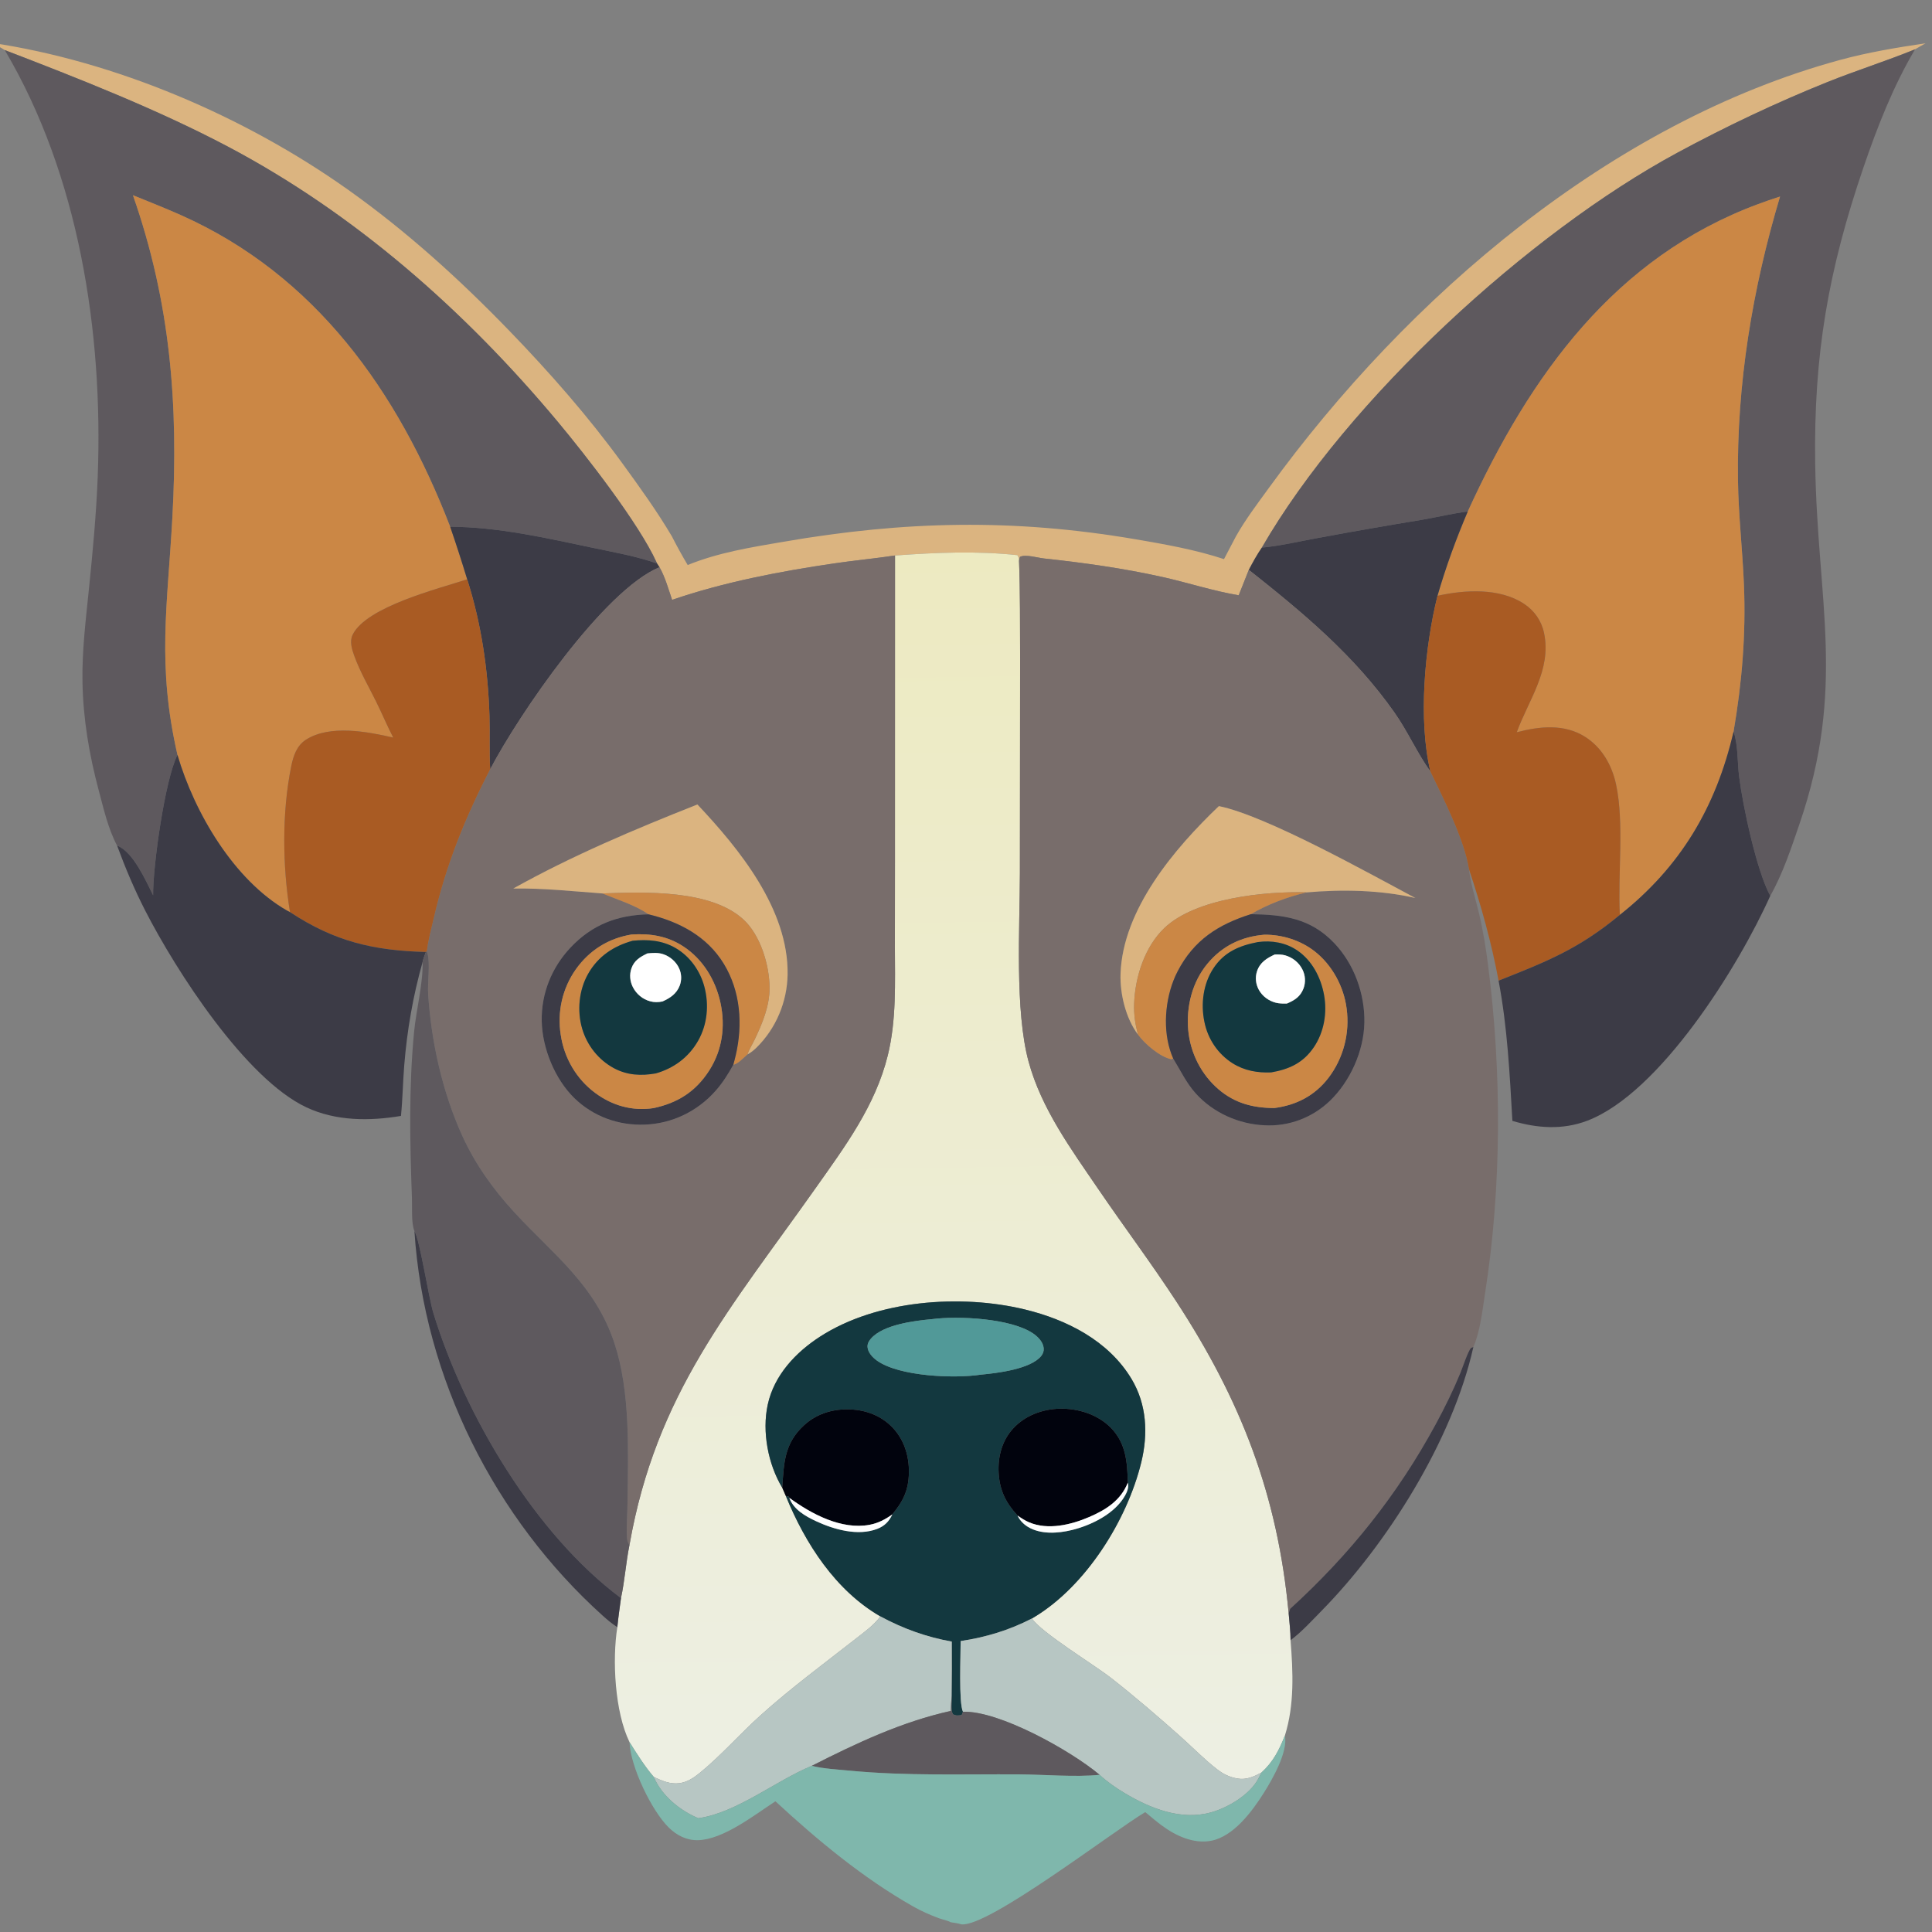 <?xml version="1.0" encoding="utf-8"?>
<svg xmlns="http://www.w3.org/2000/svg" width="1024" height="1024" viewBox="123.739 35.354 784.099 761.371" xmlns:bx="https://boxy-svg.com" preserveAspectRatio="none"><rect x="123.739" y="35.354" width="784.099" height="761.371" fill="#808080" stroke="none"/><path fill="white" d="M0 0L1024 0L1024 1024L0 1024L0 0ZM510.335 8.861L171.593 8.675L75.519 8.715L44.731 8.669C39.062 8.663 33.131 8.321 27.498 8.88C23.131 9.314 18.051 11.183 14.865 14.273C13.252 15.838 12.092 17.657 11.142 19.687C10.127 21.855 9.605 24.013 9.529 26.401C8.989 43.391 9.366 60.502 9.364 77.502L9.393 171.346L9.306 431.14L9.461 990.169C9.53 997.4 10.336 1004.78 15.921 1010.08C18.388 1012.42 21.578 1013.44 24.86 1014.08C33.655 1015.78 55.581 1014.66 65.655 1014.7L222.489 1014.63L232.283 1014.55C251.255 1014.55 270.253 1014.35 289.223 1014.62C294.798 1015.72 301.27 1015.12 306.969 1015.14C323.696 1015.21 340.366 1014.48 357.083 1014.49L458.746 1014.63L489.738 1014.67C494.938 1014.67 500.509 1015.08 505.665 1014.46L509.875 1014.99L513.949 1015.12L514.982 1014.92C527.536 1015.88 540.501 1014.68 553.11 1014.63L636.542 1014.47L677.18 1014.56C680.254 1014.58 685.07 1015.47 687.896 1014.91C721.931 1014.16 756.027 1015.13 790.073 1014.68L800.086 1014.6L900.734 1014.5C919.353 1014.54 938.056 1015 956.666 1014.65C965.407 1014.45 974.178 1014.67 982.921 1014.73C988.112 1014.76 993.869 1015.28 998.951 1014.13Q1000.24 1013.85 1001.48 1013.4Q1002.73 1012.95 1003.9 1012.35Q1005.08 1011.75 1006.17 1011Q1007.26 1010.25 1008.24 1009.37Q1008.91 1008.76 1009.52 1008.08Q1010.13 1007.41 1010.67 1006.68Q1011.21 1005.95 1011.67 1005.17Q1012.14 1004.38 1012.53 1003.56Q1012.91 1002.74 1013.22 1001.88Q1013.52 1001.03 1013.74 1000.15Q1013.96 999.264 1014.09 998.365Q1014.23 997.466 1014.27 996.558C1014.89 982.825 1014.41 968.86 1014.41 955.105L1014.44 878.212L1014.01 624.913L1014 163.984L1014.15 82.716C1014.2 71.322 1015.81 28.893 1013.34 21.518C1012.44 18.852 1011 16.328 1009.04 14.303C1005.62 10.777 1000.97 9.228 996.167 8.818C990.151 8.305 983.914 8.623 977.871 8.64L947.975 8.671L853.436 8.542L512.885 8.904L510.335 8.861Z"/><path fill="#DBB480" d="M900.963 54.784C889.269 59.418 877.222 63.084 865.505 67.65C844.74 75.742 824.087 85.259 804.352 95.618C744.456 127.055 670.701 192.558 635.852 251.165C633.848 253.966 632.217 256.903 630.57 259.924L626.467 269.951C616.109 268.267 605.748 264.947 595.46 262.728C579.578 259.302 563.582 257.123 547.431 255.442C544.939 255.183 539.767 253.681 537.662 254.833L537.306 256.345C537.22 255.318 537.18 255.063 536.645 254.13C520.196 252.396 503.442 253.093 486.982 254.266C478.809 255.455 470.584 256.197 462.409 257.361C440.518 260.475 417.495 264.75 396.509 271.741C395.014 267.512 393.683 262.747 391.394 258.885L390.41 257.419C390.343 257.272 390.278 257.124 390.21 256.977C383.031 241.61 361.506 214.813 350.042 201.484C312.396 157.714 267.611 119.448 216.063 93.04C187.641 78.479 155.629 66.262 125.672 55.091C123.893 53.968 122.079 53.088 120.176 52.203C170.708 59.502 223.083 81.225 265.008 110.126C288.84 126.554 310.377 145.53 330.752 166.015C346.946 182.297 362.625 199.621 376.391 218.035C383.366 227.366 390.365 236.767 396.424 246.727Q399.442 252.48 402.835 258.019C415.421 253.054 428.511 251.058 441.77 248.841C491.057 240.602 535.023 239.677 584.541 247.862C596.426 249.827 609.03 251.998 620.496 255.698L625.355 246.704C629.208 240.058 634.073 233.845 638.666 227.699C695.203 152.049 777.745 83.516 870.508 58.979C881.937 55.956 893.548 54.096 905.235 52.407L900.963 54.784Z"/><path fill="#5E595E" d="M635.852 251.165C670.701 192.558 744.456 127.055 804.352 95.618C824.087 85.259 844.74 75.742 865.505 67.65C877.222 63.084 889.269 59.418 900.963 54.784C892.158 69.215 885.701 85.22 880.098 101.131C865.784 141.775 859.757 175.113 860.433 218.285C861.282 272.56 873.066 306.224 854.028 360.159C850.705 369.573 847.247 379.748 842.193 388.396C836.69 378.617 831.069 353.055 829.547 341.304C828.837 335.828 829.167 328.826 827.303 323.651C830.709 304.314 832.34 285.51 831.516 265.867C830.94 252.141 829.297 238.547 829.093 224.78C828.531 186.719 834.981 149.091 846.165 112.813Q841.665 114.186 837.244 115.797C779.218 136.706 744.83 183.007 719.432 236.932C713.213 237.685 706.922 239.178 700.728 240.216Q679.675 243.562 658.696 247.346C651.164 248.68 643.456 250.472 635.852 251.165Z"/><path fill="#5E595E" d="M125.672 55.091C155.629 66.262 187.641 78.479 216.063 93.04C267.611 119.448 312.396 157.714 350.042 201.484C361.506 214.813 383.031 241.61 390.21 256.977C390.278 257.124 390.343 257.272 390.41 257.419C381.996 254.537 372.841 252.988 364.144 251.206C345.17 247.317 325.887 243.043 306.439 242.929C285.152 189.33 251.585 143.705 197.291 120.185C190.836 117.389 184.24 114.872 177.695 112.292C192.898 154.46 196.222 194.696 193.698 239.29C191.712 274.392 187.377 297.224 195.762 332.832C190.656 342.704 185.76 376.771 185.884 388.164C182.816 382.287 177.984 371.435 171.547 368.683C171.457 368.645 171.359 368.629 171.265 368.603C167.63 361.996 165.83 354.181 163.836 346.935C159.959 332.84 157.479 318.761 157.211 304.113C156.986 291.85 158.563 279.577 159.838 267.402C161.376 252.717 162.818 237.973 163.398 223.214C165.638 166.171 155.741 104.441 125.672 55.091Z"/><path fill="#CB8745" d="M177.695 112.292C184.24 114.872 190.836 117.389 197.291 120.185C251.585 143.705 285.152 189.33 306.439 242.929Q310.08 253.226 313.342 263.65C301.707 267.364 272.37 274.434 266.836 285.541C265.551 288.118 266.587 291.317 267.528 293.84C269.84 300.042 273.42 306.015 276.426 311.927C278.793 316.582 280.879 321.408 283.321 326.017C272.88 323.687 257.61 320.834 247.913 326.857C244.188 329.17 242.798 333.188 241.938 337.301C238.118 355.556 238.377 376.542 241.433 394.802C240.976 394.579 240.516 394.362 240.073 394.114C218.7 382.138 202.647 355.706 195.762 332.832C187.377 297.224 191.712 274.392 193.698 239.29C196.222 194.696 192.898 154.46 177.695 112.292Z"/><path fill="#CB8745" d="M719.432 236.932C744.83 183.007 779.218 136.706 837.244 115.797Q841.665 114.186 846.165 112.813C834.981 149.091 828.531 186.719 829.093 224.78C829.297 238.547 830.94 252.141 831.516 265.867C832.34 285.51 830.709 304.314 827.303 323.651C820.194 353.477 805.716 377.025 781.14 395.9C780.276 379.935 782.99 359.757 779.605 344.445C777.916 336.804 773.783 329.833 766.98 325.681C758.514 320.513 748.472 321.584 739.308 323.924C744.069 311.249 753.47 299.373 750.407 284.89C749.372 279.994 746.433 275.96 742.23 273.282C732.27 266.935 718.169 267.78 707.145 270.149C710.561 258.683 714.633 247.893 719.432 236.932Z"/><path fill="#3C3B46" d="M635.852 251.165C643.456 250.472 651.164 248.68 658.696 247.346Q679.675 243.562 700.728 240.216C706.922 239.178 713.213 237.685 719.432 236.932C714.633 247.893 710.561 258.683 707.145 270.149C701.978 290.287 699.237 318.936 704.261 339.401C698.88 332.099 695.072 323.614 689.715 316.211C673.297 293.525 652.568 276.836 630.57 259.924C632.217 256.903 633.848 253.966 635.852 251.165Z"/><path fill="#3C3B46" d="M306.439 242.929C325.887 243.043 345.17 247.317 364.144 251.206C372.841 252.988 381.996 254.537 390.41 257.419L391.394 258.885C368.781 267.91 334.248 317.017 322.675 338.509C322.258 331.486 322.622 324.389 322.389 317.349C321.784 299.102 319.063 281.02 313.342 263.65Q310.08 253.227 306.439 242.929Z"/><defs><linearGradient id="gradient_0" gradientUnits="userSpaceOnUse" x1="504.447" y1="253.938" x2="511.158" y2="737.137"><stop offset="0" stop-color="#EDEAC1"/><stop offset="1" stop-color="#EDEFE3"/></linearGradient><bx:export><bx:file format="svg"/></bx:export></defs><path fill="url(#gradient_0)" d="M486.982 254.266C503.442 253.093 520.196 252.396 536.645 254.13C537.18 255.063 537.22 255.318 537.306 256.345C537.812 268.974 537.672 281.677 537.748 294.317L537.661 379.536C537.621 401.035 535.565 433.633 541.2 453.759C546.394 472.311 558.513 488.321 569.43 503.883C579.866 518.759 590.99 533.144 601.131 548.225C627.344 587.21 642.249 624.275 646.746 671.187C647.041 674.674 647.506 678.239 647.514 681.735C648.514 694.38 649.141 707.082 645.208 719.332C642.817 725.129 640.464 729.685 635.685 733.907C632.53 735.524 629.563 736.866 625.936 736.245C622.851 735.717 620.365 734.59 617.871 732.731C612.576 728.787 607.83 724.009 602.83 719.687C593.691 711.789 584.362 703.985 574.746 696.676C567.753 691.36 546.442 678.803 542.545 673.178Q543.109 672.854 543.669 672.524C564.357 660.338 581.133 634.654 586.925 611.624C589.74 600.431 589.159 588.832 583.007 578.841C573.657 563.656 556.557 555.372 539.755 551.409C513.705 545.263 479.707 547.602 456.603 562.068C446.757 568.232 437.924 577.243 435.321 588.907C432.943 599.561 435.463 612.423 441.217 621.645L442.662 624.884C450.573 643.703 462.82 662.118 481.029 672.349C478.445 675.791 474.795 678.305 471.4 680.889C458.319 690.842 444.829 700.492 432.437 711.309C424.048 718.631 416.411 727.165 407.704 734.056C405.266 735.986 402.654 737.656 399.517 738.08C395.803 738.582 392.391 737.124 389.076 735.624C385.345 731.39 382.281 726.634 379.23 721.903C373.266 710.043 372.152 689.52 374.283 676.599C374.651 672.772 375.257 668.946 375.763 665.134C377.298 658.308 377.749 651.138 379.211 644.238C389.981 584.448 420.265 550.978 454.809 503.49C466.649 487.213 478.995 471.163 484.047 451.262C487.585 437.326 486.95 422.697 486.928 408.437L486.961 375.83L486.982 254.266Z"/><path fill="#786D6B" d="M396.509 271.741C417.495 264.75 440.518 260.475 462.409 257.361C470.584 256.197 478.809 255.455 486.982 254.266L486.961 375.83L486.928 408.437C486.95 422.697 487.585 437.326 484.047 451.262C478.995 471.163 466.649 487.213 454.809 503.49C420.265 550.978 389.981 584.448 379.211 644.238C378.435 643.118 378.223 642.305 378.168 640.977C377.973 636.306 378.38 631.517 378.435 626.836C378.671 607.003 379.583 583.919 373.182 564.913C365.363 541.7 348.346 529.833 332.353 512.968C323.953 504.109 316.665 494.229 311.451 483.159C303.369 466 298.736 445.986 297.5 427.039C297.205 422.525 298.407 415.005 297.22 411.013C297.147 410.77 297.063 410.529 296.985 410.287C297.463 405.966 298.765 401.427 299.775 397.182C304.775 376.151 312.533 357.535 322.675 338.509C334.248 317.017 368.781 267.91 391.394 258.885C393.683 262.747 395.014 267.512 396.509 271.741ZM332.057 385.506C344.35 385.326 356.001 386.581 368.211 387.447C374.214 389.847 381.593 392.059 386.955 395.678C374.366 395.961 364.093 399.673 355.209 408.86C347.69 416.635 343.396 426.806 343.603 437.688C343.808 448.479 348.978 460.672 356.848 468.107C364.586 475.416 374.912 478.962 385.491 478.539Q386.503 478.503 387.512 478.416Q388.52 478.329 389.524 478.193Q390.527 478.056 391.522 477.869Q392.517 477.683 393.502 477.447Q394.486 477.211 395.458 476.927Q396.43 476.642 397.386 476.31Q398.343 475.977 399.281 475.598Q400.22 475.218 401.139 474.792Q402.057 474.366 402.953 473.895Q403.85 473.424 404.721 472.909Q405.593 472.394 406.438 471.836Q407.283 471.278 408.099 470.679Q408.915 470.08 409.701 469.441Q410.486 468.802 411.239 468.125Q411.991 467.448 412.709 466.734Q413.427 466.02 414.109 465.271C416.999 462.122 419.224 458.668 421.339 454.971C423.342 454.559 425.5 452.211 427.07 450.901C428.456 450.209 429.74 449.174 430.856 448.109Q431.58 447.411 432.269 446.678Q432.959 445.945 433.611 445.18Q434.263 444.414 434.877 443.617Q435.491 442.82 436.066 441.995Q436.64 441.169 437.173 440.315Q437.705 439.462 438.196 438.584Q438.686 437.706 439.133 436.804Q439.58 435.903 439.981 434.981Q440.383 434.059 440.739 433.118Q441.095 432.177 441.405 431.22Q441.714 430.263 441.977 429.292Q442.239 428.32 442.453 427.338Q442.667 426.355 442.833 425.363Q442.998 424.37 443.115 423.371Q443.232 422.372 443.299 421.368Q443.367 420.365 443.385 419.359C443.758 393.671 423.764 369.877 406.775 352.386C381.368 362.16 356.025 372.506 332.057 385.506Z"/><path fill="#786D6B" d="M537.306 256.345L537.662 254.833C539.767 253.681 544.939 255.183 547.431 255.442C563.582 257.123 579.578 259.302 595.46 262.728C605.748 264.947 616.109 268.267 626.467 269.951L630.57 259.924C652.568 276.836 673.297 293.525 689.715 316.211C695.072 323.614 698.88 332.099 704.261 339.401C709.59 350.159 718.045 366.236 719.916 377.891C719.932 378.035 719.947 378.18 719.966 378.325C720.7 384.071 722.705 389.988 724.075 395.645C725.683 402.287 726.807 409.17 727.703 415.946C733.248 457.891 733.209 503.174 726.46 544.94C725.375 551.657 724.493 560.029 721.702 566.197C721.363 566.35 720.953 566.398 720.684 566.655C719.568 567.719 717.197 574.615 716.478 576.308C713.502 583.32 710.189 589.878 706.483 596.523C690.826 624.59 671.349 648.114 647.33 669.382L646.746 671.187C642.249 624.275 627.344 587.21 601.131 548.225C590.99 533.144 579.866 518.759 569.43 503.883C558.513 488.321 546.394 472.311 541.2 453.759C535.565 433.633 537.621 401.035 537.661 379.536L537.748 294.317C537.672 281.677 537.812 268.974 537.306 256.345ZM654.037 387.023C668.542 385.815 683.898 386.068 698.159 389.245C679.406 379.565 637.617 356.804 618.419 353.03C600.534 369.617 579.431 393.621 578.513 419.082C578.227 427.006 580.645 436.685 585.564 443.029C588.283 446.732 594.467 451.841 599.074 452.786L599.892 452.529C602.831 457.172 605.2 462.106 608.964 466.184C616.136 473.955 626.565 478.388 637.057 478.818Q637.959 478.863 638.862 478.863Q639.764 478.864 640.666 478.819Q641.568 478.774 642.466 478.684Q643.365 478.594 644.257 478.459Q645.15 478.324 646.035 478.145Q646.92 477.966 647.794 477.743Q648.669 477.52 649.532 477.253Q650.394 476.986 651.243 476.677Q652.091 476.368 652.922 476.016Q653.754 475.665 654.567 475.273Q655.38 474.88 656.173 474.448Q656.965 474.015 657.735 473.544Q658.505 473.072 659.25 472.562Q659.996 472.053 660.715 471.507Q661.434 470.961 662.124 470.379Q662.815 469.798 663.476 469.183C671.657 461.542 677.228 449.629 677.465 438.396C677.706 426.971 673.269 415.229 665.259 407.038C655.566 397.126 644.553 395.807 631.401 395.617C638.124 391.757 646.466 388.73 654.037 387.023Z"/><path fill="#A95B23" d="M313.342 263.65C319.063 281.02 321.784 299.102 322.389 317.349C322.622 324.389 322.258 331.486 322.675 338.509C312.533 357.535 304.775 376.151 299.775 397.182C298.765 401.427 297.463 405.966 296.985 410.287L296.577 410.527C275.343 409.947 259.569 406.43 241.433 394.802C238.377 376.542 238.118 355.556 241.938 337.301C242.798 333.188 244.188 329.17 247.913 326.857C257.61 320.834 272.88 323.687 283.321 326.017C280.879 321.408 278.793 316.582 276.426 311.927C273.42 306.015 269.84 300.042 267.528 293.84C266.587 291.317 265.551 288.118 266.836 285.541C272.37 274.434 301.707 267.364 313.342 263.65Z"/><path fill="#A95B23" d="M704.261 339.401C699.237 318.936 701.978 290.287 707.145 270.149C718.169 267.78 732.27 266.935 742.23 273.282C746.433 275.96 749.372 279.994 750.407 284.89C753.47 299.373 744.069 311.249 739.308 323.924C748.472 321.584 758.514 320.513 766.98 325.681C773.783 329.833 777.916 336.804 779.605 344.445C782.99 359.757 780.276 379.935 781.14 395.9C764.329 409.424 751.363 414.33 731.934 421.817C729.086 406.981 724.855 392.161 719.916 377.891C718.045 366.236 709.59 350.159 704.261 339.401Z"/><path fill="#3C3B46" d="M827.303 323.651C829.167 328.826 828.837 335.828 829.547 341.304C831.069 353.055 836.69 378.617 842.193 388.396C829.339 416.252 797.428 466.102 767.922 477.01C757.924 480.706 747.597 479.998 737.539 477.073C736.456 458.545 735.509 440.071 731.934 421.817C751.363 414.33 764.329 409.424 781.14 395.9C805.716 377.025 820.194 353.477 827.303 323.651Z"/><path fill="#3C3B46" d="M185.884 388.164C185.76 376.771 190.656 342.704 195.762 332.832C202.647 355.706 218.7 382.138 240.073 394.114C240.516 394.362 240.976 394.579 241.433 394.802C259.569 406.43 275.343 409.947 296.577 410.527C296.112 411.827 295.544 413.148 295.241 414.494C291.348 427.897 288.961 441.245 287.799 455.156C287.245 461.794 287.155 468.501 286.47 475.119C273.742 477.2 260.071 477.193 248.127 471.757C223.442 460.524 195.274 418.094 182.661 394.178C178.273 385.856 174.597 377.395 171.265 368.603C171.359 368.629 171.457 368.645 171.547 368.683C177.984 371.435 182.816 382.287 185.884 388.164Z"/><path fill="#DBB480" d="M368.211 387.447C356.001 386.581 344.35 385.326 332.057 385.506C356.025 372.506 381.368 362.16 406.775 352.386C423.764 369.877 443.758 393.671 443.385 419.359Q443.367 420.365 443.299 421.368Q443.232 422.372 443.115 423.371Q442.998 424.37 442.833 425.363Q442.667 426.355 442.453 427.338Q442.239 428.32 441.977 429.292Q441.714 430.263 441.405 431.22Q441.096 432.177 440.739 433.118Q440.383 434.059 439.981 434.981Q439.58 435.903 439.133 436.804Q438.686 437.706 438.196 438.584Q437.705 439.462 437.173 440.315Q436.64 441.169 436.066 441.995Q435.491 442.82 434.877 443.617Q434.263 444.414 433.611 445.18Q432.959 445.945 432.269 446.678Q431.58 447.411 430.856 448.109C429.74 449.174 428.456 450.209 427.07 450.901C427.745 448.975 429.047 446.977 429.959 445.133C433.116 438.75 436.123 431.789 436.063 424.522C435.988 415.579 432.354 403.991 425.636 397.879C412.384 385.823 385.236 386.853 368.211 387.447Z"/><path fill="#DBB480" d="M654.037 387.023C637.211 386.521 608.99 389.321 596.315 401.052C588.341 408.433 584.398 420.327 584.023 430.972C583.873 435.198 584.47 438.961 585.564 443.029C580.645 436.685 578.227 427.006 578.513 419.082C579.431 393.621 600.534 369.617 618.419 353.03C637.617 356.804 679.406 379.565 698.159 389.245C683.898 386.068 668.542 385.815 654.037 387.023Z"/><path fill="#CB8745" d="M585.564 443.029C584.47 438.961 583.873 435.198 584.023 430.972C584.398 420.327 588.341 408.433 596.315 401.052C608.99 389.321 637.211 386.521 654.037 387.023C646.466 388.73 638.124 391.757 631.401 395.617C618.26 399.654 608.28 405.74 601.641 418.204C596.886 427.129 595.48 439.404 598.572 449.09C598.947 450.262 599.361 451.419 599.892 452.529L599.074 452.786C594.467 451.841 588.283 446.732 585.564 443.029Z"/><path fill="#CB8745" d="M368.211 387.447C385.236 386.853 412.384 385.823 425.636 397.879C432.354 403.991 435.988 415.579 436.063 424.522C436.123 431.789 433.116 438.75 429.959 445.133C429.047 446.977 427.745 448.975 427.07 450.901C425.5 452.211 423.342 454.559 421.339 454.971Q421.889 453.103 422.34 451.209C425.247 439.073 424.283 426.086 417.579 415.311C410.711 404.27 399.29 398.553 386.955 395.678C381.593 392.059 374.214 389.847 368.211 387.447Z"/><path fill="#3C3B46" d="M421.339 454.971C419.224 458.668 416.999 462.122 414.109 465.271Q413.427 466.02 412.709 466.734Q411.991 467.448 411.239 468.125Q410.486 468.802 409.701 469.441Q408.915 470.08 408.099 470.679Q407.283 471.278 406.438 471.836Q405.593 472.394 404.721 472.909Q403.85 473.424 402.953 473.895Q402.057 474.366 401.139 474.792Q400.22 475.218 399.281 475.598Q398.343 475.977 397.386 476.31Q396.43 476.642 395.458 476.927Q394.486 477.211 393.502 477.447Q392.517 477.683 391.522 477.869Q390.527 478.056 389.524 478.192Q388.52 478.329 387.512 478.416Q386.503 478.503 385.491 478.539C374.912 478.962 364.586 475.416 356.848 468.107C348.978 460.672 343.808 448.479 343.603 437.688C343.396 426.806 347.69 416.635 355.209 408.86C364.093 399.673 374.366 395.961 386.955 395.678C399.29 398.553 410.711 404.27 417.579 415.311C424.283 426.086 425.247 439.073 422.34 451.209Q421.889 453.103 421.339 454.971ZM380.073 403.625C370.798 405.111 363.069 409.698 357.476 417.302Q356.972 417.992 356.502 418.706Q356.033 419.42 355.599 420.156Q355.166 420.893 354.77 421.65Q354.373 422.407 354.015 423.183Q353.657 423.959 353.338 424.752Q353.019 425.545 352.74 426.352Q352.461 427.16 352.222 427.981Q351.984 428.801 351.786 429.633Q351.589 430.464 351.433 431.304Q351.277 432.145 351.163 432.992Q351.049 433.839 350.978 434.69Q350.906 435.542 350.877 436.396Q350.848 437.25 350.862 438.104Q350.875 438.959 350.931 439.812Q350.987 440.664 351.085 441.513Q351.184 442.362 351.324 443.205Q351.452 444.051 351.622 444.891Q351.792 445.73 352.003 446.559Q352.215 447.389 352.467 448.207Q352.719 449.025 353.011 449.83Q353.304 450.634 353.636 451.423Q353.968 452.212 354.339 452.984Q354.709 453.756 355.118 454.508Q355.526 455.26 355.972 455.992Q356.417 456.723 356.898 457.431Q357.379 458.139 357.895 458.823Q358.41 459.506 358.959 460.163Q359.508 460.82 360.089 461.449Q360.67 462.078 361.281 462.678Q361.892 463.277 362.532 463.846Q363.172 464.414 363.84 464.95Q364.508 465.486 365.201 465.988C372.145 471.045 380.354 473.305 388.916 472.053C398.673 470.042 406.083 465.592 411.621 457.148C416.874 449.138 418.193 439.866 416.143 430.568C414.147 421.517 408.914 413.277 401.015 408.291C394.518 404.189 387.625 403.161 380.073 403.625Z"/><path fill="#3C3B46" d="M599.892 452.529C599.361 451.419 598.947 450.262 598.572 449.09C595.48 439.404 596.886 427.129 601.641 418.204C608.28 405.74 618.26 399.654 631.401 395.617C644.553 395.807 655.566 397.126 665.259 407.038C673.269 415.229 677.706 426.971 677.465 438.396C677.228 449.629 671.657 461.542 663.476 469.183Q662.815 469.798 662.124 470.379Q661.434 470.961 660.715 471.507Q659.996 472.053 659.25 472.562Q658.505 473.072 657.735 473.544Q656.965 474.015 656.173 474.448Q655.38 474.88 654.567 475.273Q653.754 475.665 652.922 476.016Q652.091 476.368 651.243 476.677Q650.394 476.986 649.532 477.253Q648.669 477.52 647.794 477.743Q646.92 477.966 646.035 478.145Q645.15 478.324 644.257 478.459Q643.365 478.594 642.466 478.684Q641.568 478.774 640.666 478.819Q639.764 478.864 638.862 478.863Q637.959 478.863 637.057 478.818C626.565 478.388 616.136 473.955 608.964 466.184C605.2 462.106 602.831 457.172 599.892 452.529ZM636.884 403.708C627.651 404.459 619.788 408.064 613.718 415.205C607.64 422.358 605.144 431.938 605.967 441.21Q606.045 442.055 606.165 442.895Q606.284 443.734 606.445 444.567Q606.605 445.4 606.806 446.224Q607.008 447.049 607.249 447.862Q607.49 448.675 607.77 449.476Q608.051 450.276 608.37 451.062Q608.689 451.848 609.047 452.618Q609.404 453.387 609.799 454.138Q610.193 454.889 610.624 455.62Q611.055 456.351 611.521 457.059Q611.987 457.768 612.487 458.453Q612.987 459.139 613.52 459.799Q614.053 460.459 614.618 461.092Q615.182 461.725 615.777 462.33Q616.372 462.934 616.996 463.509Q617.62 464.084 618.271 464.628C624.983 470.189 632.348 471.975 640.902 472.015C649.815 470.893 657.371 467.165 662.984 460.006Q663.538 459.294 664.056 458.555Q664.573 457.816 665.054 457.052Q665.534 456.289 665.975 455.502Q666.417 454.715 666.819 453.907Q667.221 453.099 667.582 452.273Q667.943 451.446 668.262 450.602Q668.582 449.758 668.859 448.9Q669.136 448.041 669.37 447.17Q669.604 446.298 669.794 445.416Q669.984 444.534 670.13 443.644Q670.276 442.754 670.377 441.857Q670.479 440.961 670.536 440.06Q670.592 439.16 670.604 438.258Q670.616 437.356 670.582 436.454Q670.549 435.552 670.471 434.654Q670.393 433.755 670.27 432.861C669.144 424.143 664.36 415.646 657.351 410.306C651.572 405.903 644.115 403.649 636.884 403.708Z"/><path fill="#CB8745" d="M388.916 472.053C380.354 473.305 372.145 471.045 365.201 465.988Q364.508 465.486 363.84 464.95Q363.172 464.414 362.532 463.846Q361.892 463.277 361.281 462.678Q360.67 462.078 360.089 461.449Q359.508 460.82 358.959 460.163Q358.41 459.506 357.895 458.823Q357.379 458.139 356.898 457.431Q356.417 456.723 355.972 455.992Q355.526 455.26 355.118 454.508Q354.709 453.756 354.339 452.984Q353.968 452.212 353.636 451.423Q353.304 450.634 353.012 449.83Q352.719 449.025 352.467 448.207Q352.215 447.389 352.003 446.559Q351.792 445.73 351.622 444.891Q351.452 444.051 351.324 443.205Q351.184 442.362 351.085 441.513Q350.987 440.664 350.931 439.812Q350.875 438.959 350.862 438.104Q350.848 437.25 350.877 436.396Q350.906 435.542 350.978 434.69Q351.049 433.839 351.163 432.992Q351.277 432.145 351.433 431.304Q351.589 430.464 351.786 429.633Q351.984 428.801 352.222 427.981Q352.461 427.16 352.74 426.352Q353.019 425.545 353.338 424.752Q353.657 423.959 354.015 423.183Q354.373 422.407 354.77 421.65Q355.166 420.893 355.599 420.156Q356.033 419.42 356.502 418.706Q356.972 417.992 357.476 417.302C363.069 409.698 370.798 405.111 380.073 403.625C387.625 403.161 394.518 404.189 401.015 408.291C408.914 413.277 414.147 421.517 416.143 430.568C418.193 439.866 416.874 449.138 411.621 457.148C406.083 465.592 398.673 470.042 388.916 472.053ZM380.521 406.085C372.86 408.142 366.46 412.165 362.39 419.184C358.699 425.55 357.896 433.626 359.987 440.669Q360.173 441.29 360.39 441.9Q360.607 442.511 360.854 443.11Q361.101 443.709 361.377 444.295Q361.654 444.881 361.958 445.453Q362.263 446.024 362.596 446.58Q362.929 447.136 363.289 447.675Q363.649 448.214 364.035 448.734Q364.421 449.254 364.833 449.755Q365.244 450.255 365.68 450.735Q366.116 451.214 366.575 451.672Q367.034 452.129 367.515 452.563Q367.996 452.997 368.498 453.407Q369 453.816 369.521 454.201Q370.043 454.585 370.583 454.943Q371.123 455.301 371.68 455.632Q372.237 455.963 372.81 456.266C378.289 459.129 383.944 459.389 389.911 458.366C397.189 456.327 403.22 452.06 407.07 445.493C410.832 439.077 411.552 431.32 409.607 424.206C407.883 417.896 403.727 412.269 398.024 409.021C392.542 405.899 386.652 405.507 380.521 406.085Z"/><path fill="#CB8745" d="M640.902 472.015C632.348 471.975 624.983 470.189 618.271 464.628Q617.62 464.084 616.996 463.509Q616.372 462.934 615.777 462.33Q615.182 461.725 614.618 461.092Q614.053 460.459 613.52 459.799Q612.987 459.139 612.487 458.453Q611.987 457.768 611.521 457.059Q611.055 456.35 610.624 455.62Q610.193 454.889 609.799 454.138Q609.404 453.387 609.047 452.618Q608.689 451.848 608.37 451.062Q608.051 450.276 607.77 449.476Q607.49 448.675 607.249 447.862Q607.008 447.049 606.806 446.224Q606.605 445.4 606.445 444.567Q606.284 443.734 606.165 442.895Q606.045 442.055 605.967 441.21C605.144 431.938 607.64 422.358 613.718 415.205C619.788 408.064 627.651 404.459 636.884 403.708C644.115 403.649 651.572 405.903 657.351 410.306C664.36 415.646 669.144 424.143 670.27 432.861Q670.393 433.755 670.471 434.654Q670.549 435.552 670.582 436.454Q670.616 437.356 670.604 438.258Q670.592 439.16 670.536 440.06Q670.479 440.961 670.377 441.857Q670.276 442.754 670.13 443.644Q669.984 444.534 669.794 445.416Q669.604 446.298 669.37 447.17Q669.136 448.041 668.859 448.9Q668.582 449.758 668.262 450.602Q667.943 451.446 667.582 452.273Q667.221 453.099 666.819 453.907Q666.417 454.715 665.975 455.502Q665.534 456.289 665.054 457.052Q664.573 457.816 664.056 458.555Q663.538 459.294 662.984 460.006C657.371 467.165 649.815 470.893 640.902 472.015ZM634.258 406.604C626.837 407.988 620.563 410.467 616.157 417.017C612.066 423.1 611.028 430.913 612.533 438.014Q612.661 438.642 612.82 439.262Q612.98 439.882 613.171 440.494Q613.362 441.105 613.584 441.706Q613.806 442.307 614.059 442.895Q614.311 443.484 614.593 444.059Q614.876 444.634 615.187 445.194Q615.498 445.754 615.838 446.297Q616.177 446.84 616.544 447.365Q616.911 447.89 617.304 448.396Q617.697 448.901 618.115 449.386Q618.534 449.871 618.977 450.334Q619.419 450.797 619.885 451.237Q620.351 451.676 620.839 452.092Q621.326 452.507 621.834 452.897Q622.343 453.287 622.87 453.65Q623.398 454.013 623.943 454.349C628.782 457.305 634.069 458.189 639.655 457.968C646.834 456.756 652.573 454.294 656.909 448.116C661.099 442.145 662.441 434.541 661.1 427.428C659.798 420.524 656.24 413.879 650.278 409.937C645.496 406.775 639.87 405.891 634.258 406.604Z"/><path fill="#13383F" d="M389.911 458.366C383.944 459.389 378.289 459.129 372.81 456.266Q372.237 455.963 371.68 455.632Q371.123 455.301 370.583 454.943Q370.043 454.585 369.521 454.201Q369 453.816 368.498 453.407Q367.996 452.997 367.515 452.563Q367.034 452.129 366.575 451.672Q366.116 451.214 365.68 450.735Q365.244 450.255 364.833 449.755Q364.421 449.254 364.035 448.734Q363.649 448.214 363.289 447.675Q362.929 447.136 362.596 446.58Q362.263 446.024 361.958 445.453Q361.654 444.881 361.377 444.295Q361.101 443.709 360.854 443.11Q360.607 442.511 360.39 441.9Q360.173 441.29 359.987 440.669C357.896 433.626 358.699 425.55 362.39 419.184C366.46 412.165 372.86 408.142 380.521 406.085C386.652 405.507 392.542 405.899 398.024 409.021C403.727 412.269 407.883 417.896 409.607 424.206C411.552 431.32 410.832 439.077 407.07 445.493C403.22 452.06 397.189 456.327 389.911 458.366ZM386.495 411.078C383.596 412.429 381.149 413.793 380.011 416.964C379.129 419.422 379.393 422.091 380.602 424.393Q380.871 424.902 381.192 425.38Q381.512 425.858 381.88 426.301Q382.248 426.744 382.66 427.146Q383.072 427.548 383.523 427.906Q383.974 428.264 384.459 428.573Q384.945 428.882 385.46 429.14Q385.975 429.397 386.513 429.6Q387.052 429.803 387.609 429.949C389.251 430.397 390.963 430.363 392.62 430.012C395.662 428.691 398.267 427.047 399.568 423.845Q399.731 423.438 399.852 423.017Q399.974 422.596 400.051 422.164Q400.129 421.733 400.162 421.295Q400.195 420.858 400.184 420.42Q400.172 419.982 400.116 419.547Q400.06 419.112 399.96 418.685Q399.86 418.259 399.717 417.844Q399.574 417.43 399.39 417.032C398.171 414.334 395.634 412.256 392.833 411.363C390.78 410.709 388.606 410.873 386.495 411.078Z"/><path fill="#13383F" d="M639.655 457.968C634.069 458.189 628.782 457.305 623.943 454.349Q623.398 454.013 622.87 453.65Q622.343 453.287 621.834 452.897Q621.326 452.507 620.838 452.092Q620.351 451.676 619.885 451.237Q619.419 450.797 618.977 450.334Q618.534 449.871 618.115 449.386Q617.697 448.901 617.304 448.396Q616.911 447.89 616.544 447.365Q616.177 446.84 615.838 446.297Q615.498 445.754 615.187 445.194Q614.876 444.634 614.593 444.059Q614.311 443.484 614.059 442.895Q613.806 442.307 613.584 441.706Q613.362 441.105 613.171 440.494Q612.98 439.882 612.82 439.262Q612.661 438.642 612.533 438.014C611.028 430.913 612.066 423.1 616.157 417.017C620.563 410.467 626.837 407.988 634.258 406.604C639.87 405.891 645.496 406.775 650.278 409.937C656.24 413.879 659.798 420.524 661.1 427.428C662.441 434.541 661.099 442.145 656.909 448.116C652.573 454.294 646.834 456.756 639.655 457.968ZM641.093 411.507C637.865 412.958 635.093 414.598 633.891 418.128C633.062 420.563 633.373 423.2 634.636 425.428C636.097 428.005 638.663 429.794 641.516 430.51C642.979 430.878 644.548 430.873 646.047 430.831C649.131 429.564 651.494 428.13 652.767 424.887Q652.939 424.435 653.063 423.968Q653.186 423.501 653.259 423.023Q653.333 422.546 653.355 422.063Q653.378 421.58 653.349 421.098Q653.32 420.615 653.24 420.139Q653.16 419.662 653.031 419.197Q652.901 418.731 652.723 418.282Q652.545 417.833 652.32 417.405C650.916 414.667 648.321 412.685 645.376 411.856C643.961 411.457 642.549 411.471 641.093 411.507Z"/><path fill="#5E595E" d="M296.577 410.527L296.985 410.287C297.063 410.529 297.147 410.77 297.22 411.013C298.407 415.005 297.205 422.525 297.5 427.039C298.736 445.986 303.369 466 311.451 483.159C316.665 494.229 323.953 504.109 332.353 512.968C348.346 529.833 365.363 541.7 373.182 564.913C379.583 583.919 378.671 607.003 378.435 626.836C378.38 631.517 377.973 636.306 378.168 640.977C378.223 642.305 378.435 643.118 379.211 644.238C377.749 651.138 377.298 658.308 375.763 665.134C341.15 640.151 312.451 593.339 299.676 552.973C297.624 546.491 294.219 524.247 291.929 520.49C290.593 517.336 291.068 511.221 290.93 507.622C290.084 485.615 289.624 463.857 291.807 441.903C292.656 433.37 295.494 422.776 295.241 414.494C295.544 413.148 296.112 411.827 296.577 410.527Z"/><path fill="white" d="M392.62 430.012C390.963 430.363 389.251 430.397 387.609 429.949Q387.052 429.803 386.513 429.6Q385.975 429.397 385.46 429.139Q384.945 428.882 384.459 428.573Q383.974 428.264 383.523 427.906Q383.072 427.548 382.66 427.146Q382.248 426.744 381.88 426.301Q381.512 425.858 381.192 425.38Q380.871 424.902 380.602 424.393C379.393 422.091 379.129 419.422 380.011 416.964C381.149 413.793 383.596 412.429 386.495 411.078C388.606 410.873 390.78 410.709 392.833 411.363C395.634 412.256 398.171 414.334 399.39 417.032Q399.574 417.43 399.717 417.844Q399.86 418.259 399.96 418.685Q400.06 419.112 400.116 419.547Q400.172 419.982 400.184 420.42Q400.195 420.858 400.162 421.295Q400.129 421.733 400.051 422.164Q399.974 422.596 399.853 423.017Q399.731 423.438 399.568 423.845C398.267 427.047 395.662 428.691 392.62 430.012Z"/><path fill="white" d="M646.047 430.831C644.548 430.873 642.979 430.878 641.516 430.51C638.663 429.794 636.097 428.005 634.636 425.428C633.373 423.2 633.062 420.563 633.891 418.128C635.093 414.598 637.865 412.958 641.093 411.507C642.549 411.471 643.961 411.457 645.376 411.856C648.321 412.685 650.916 414.667 652.32 417.405Q652.545 417.833 652.723 418.282Q652.901 418.731 653.031 419.197Q653.16 419.662 653.24 420.139Q653.32 420.615 653.349 421.098Q653.378 421.58 653.355 422.063Q653.333 422.546 653.259 423.023Q653.186 423.501 653.063 423.968Q652.939 424.435 652.767 424.887C651.494 428.13 649.131 429.564 646.047 430.831Z"/><path fill="#3C3B46" d="M291.929 520.49C294.219 524.247 297.624 546.491 299.676 552.973C312.451 593.339 341.15 640.151 375.763 665.134C375.257 668.946 374.651 672.772 374.283 676.599C372.144 675.264 370.223 673.7 368.328 672.042C324.67 633.859 295.792 578.519 291.929 520.49Z"/><path fill="#13383F" d="M441.217 621.645C435.463 612.423 432.943 599.561 435.321 588.907C437.924 577.243 446.757 568.232 456.603 562.068C479.707 547.602 513.705 545.263 539.755 551.409C556.557 555.372 573.657 563.656 583.007 578.841C589.159 588.832 589.74 600.431 586.925 611.624C581.133 634.654 564.357 660.338 543.669 672.524Q543.109 672.854 542.545 673.178C533.275 677.826 523.846 680.568 513.614 682.074C513.641 687.343 512.783 706.412 514.551 709.932C514.439 710.43 514.234 710.814 514.012 711.272C512.497 711.41 511.889 711.597 510.483 710.952C509.5 709.289 510.093 705.841 509.932 703.824Q510.083 693.053 510.01 682.281C499.722 680.493 490.281 677.196 481.029 672.349C462.82 662.118 450.573 643.703 442.662 624.884L443.86 625.131L444.057 625.602C445.812 630.24 450.576 632.853 454.905 634.813C462.222 638.127 471.912 640.792 479.741 637.866C482.694 636.762 484.548 634.962 485.891 632.15C485.908 632.117 485.918 632.078 485.942 632.05C489.52 627.849 491.856 624.061 492.45 618.436C493.177 611.546 491.654 604.564 487.12 599.179C482.816 594.066 476.659 591.364 470.064 590.857C462.783 590.296 455.673 592.053 450.113 596.977C442.048 604.12 441.881 611.85 441.217 621.645ZM581.454 619.669C581.284 611.574 580.695 604.035 574.531 597.968C569.17 592.692 561.087 590.295 553.674 590.5C546.731 590.693 539.792 593.17 534.937 598.271C530.465 602.97 528.667 609.353 529.037 615.745C529.441 622.719 531.943 627.582 536.723 632.614C537.555 634.445 539.155 636.013 540.869 637.036C546.041 640.121 553.075 639.663 558.75 638.313C566.566 636.455 576.176 631.939 580.348 624.715C581.244 623.163 581.94 621.411 581.454 619.669ZM502.016 555.205C495.081 555.82 482.19 557.298 477.201 562.894C476.374 563.821 475.736 564.886 475.826 566.178C475.981 568.387 477.897 570.311 479.601 571.507C488.58 577.809 511.096 578.686 521.879 577.074C528.216 576.512 542.163 574.923 546.378 569.639C547.069 568.773 547.418 567.794 547.319 566.677C547.099 564.187 544.976 562.137 543.011 560.84C533.991 554.882 512.651 553.843 502.016 555.205Z"/><path fill="#519998" d="M521.879 577.074C511.096 578.686 488.58 577.809 479.601 571.507C477.897 570.311 475.981 568.387 475.826 566.178C475.736 564.886 476.374 563.821 477.201 562.894C482.19 557.298 495.081 555.82 502.016 555.205C512.651 553.843 533.991 554.882 543.011 560.84C544.976 562.137 547.099 564.187 547.319 566.677C547.418 567.794 547.069 568.773 546.378 569.639C542.163 574.923 528.216 576.512 521.879 577.074Z"/><path fill="#3C3B46" d="M646.746 671.187L647.33 669.382C671.349 648.114 690.826 624.59 706.483 596.523C710.189 589.878 713.502 583.32 716.478 576.308C717.197 574.615 719.568 567.719 720.684 566.655C720.953 566.398 721.363 566.35 721.702 566.197C713.256 602.961 686.743 643.817 660.045 670.193C656.126 674.064 651.966 678.513 647.514 681.735C647.506 678.239 647.041 674.674 646.746 671.187Z"/><path fill="#01030D" d="M536.723 632.614C531.943 627.582 529.441 622.719 529.037 615.745C528.667 609.353 530.465 602.97 534.937 598.271C539.792 593.17 546.731 590.693 553.674 590.5C561.087 590.295 569.17 592.692 574.531 597.968C580.695 604.035 581.284 611.574 581.454 619.669C578.591 626.69 572.552 630.357 565.816 633.176C558.445 636.262 549.02 638.466 541.34 635.253C539.718 634.574 538.176 633.6 536.723 632.614Z"/><path fill="#01030D" d="M441.217 621.645C441.881 611.85 442.048 604.12 450.113 596.977C455.673 592.053 462.783 590.296 470.064 590.857C476.659 591.364 482.816 594.066 487.12 599.179C491.654 604.564 493.177 611.546 492.45 618.436C491.856 624.061 489.52 627.849 485.942 632.05C485.918 632.078 485.908 632.117 485.891 632.15C483.039 634.136 480.144 635.613 476.697 636.245C465.264 638.341 453.038 632.001 444.057 625.602L443.86 625.131L442.662 624.884L441.217 621.645Z"/><path fill="white" d="M581.454 619.669C581.94 621.411 581.244 623.163 580.348 624.715C576.176 631.939 566.566 636.455 558.75 638.313C553.075 639.663 546.041 640.121 540.869 637.036C539.155 636.013 537.555 634.445 536.723 632.614C538.176 633.6 539.718 634.574 541.34 635.253C549.02 638.466 558.445 636.262 565.816 633.176C572.552 630.357 578.591 626.69 581.454 619.669Z"/><path fill="white" d="M444.057 625.602C453.038 632.001 465.264 638.341 476.697 636.245C480.144 635.613 483.039 634.136 485.891 632.15C484.548 634.962 482.694 636.762 479.741 637.866C471.912 640.792 462.222 638.127 454.905 634.813C450.576 632.853 445.812 630.24 444.057 625.602Z"/><path fill="#B7C6C3" d="M481.029 672.349C490.281 677.196 499.722 680.493 510.01 682.281Q510.083 693.053 509.932 703.824C509.805 705.746 509.66 707.663 509.655 709.59C489.658 713.892 471.384 722.279 453.169 731.255C438.526 737.121 422.709 749.758 407.153 751.882C399.767 748.869 392.361 743.132 389.076 735.624C392.391 737.124 395.803 738.582 399.517 738.08C402.654 737.656 405.266 735.986 407.704 734.056C416.411 727.165 424.048 718.631 432.437 711.309C444.829 700.492 458.319 690.842 471.4 680.889C474.795 678.305 478.445 675.791 481.029 672.349Z"/><path fill="#B7C6C3" d="M513.614 682.074C523.846 680.568 533.275 677.826 542.545 673.178C546.442 678.803 567.753 691.36 574.746 696.676C584.362 703.985 593.691 711.789 602.83 719.687C607.83 724.009 612.576 728.787 617.871 732.731C620.365 734.59 622.851 735.717 625.936 736.245C629.563 736.866 632.53 735.524 635.685 733.907L634.544 736.074C631.107 742.604 622.103 747.722 615.228 749.583C603.05 752.878 590.54 748.019 580.112 741.943C576.49 739.832 573.149 737.575 570.016 734.785C558.337 725.24 529.196 709.439 514.551 709.932C512.783 706.412 513.641 687.343 513.614 682.074Z"/><path fill="#5E595E" d="M509.655 709.59C509.66 707.663 509.805 705.746 509.932 703.824C510.093 705.841 509.5 709.289 510.483 710.952C511.889 711.597 512.497 711.41 514.012 711.272C514.234 710.814 514.439 710.43 514.551 709.932C529.196 709.439 558.337 725.24 570.016 734.785C560.165 735.764 547.606 734.673 537.487 734.606C514.557 734.454 491.554 735.284 468.694 733.154C463.572 732.676 458.184 732.425 453.169 731.255C471.384 722.279 489.658 713.892 509.655 709.59Z"/><path fill="#7FB7AC" d="M645.208 719.332C646.553 725.758 640.034 736.712 636.671 741.888C631.961 749.139 624.412 759.061 615.326 760.763C608.091 762.118 600.766 758.754 595.041 754.595C592.816 752.978 590.68 751.208 588.545 749.475C575.344 757.104 524.759 794.959 513.904 793.706C512.512 793.26 511.018 793.109 509.577 792.881C508.216 792.127 506.322 791.846 504.83 791.31C501.264 790.03 497.652 788.486 494.331 786.656C474.037 775.474 455.622 760.634 438.444 745.213C429.847 750.652 417.347 760.274 407.021 760.541C402.459 760.658 398.414 758.678 395.159 755.571C388.202 748.93 379.577 731.573 379.23 721.903C382.281 726.634 385.345 731.39 389.076 735.624C392.361 743.132 399.767 748.869 407.153 751.882C422.709 749.758 438.526 737.121 453.169 731.255C458.184 732.425 463.572 732.676 468.694 733.154C491.554 735.284 514.557 734.454 537.487 734.606C547.606 734.673 560.165 735.764 570.016 734.785C573.149 737.575 576.49 739.832 580.112 741.943C590.54 748.019 603.05 752.878 615.228 749.583C622.103 747.722 631.107 742.604 634.544 736.074L635.685 733.907C640.464 729.685 642.817 725.129 645.208 719.332Z"/></svg>
